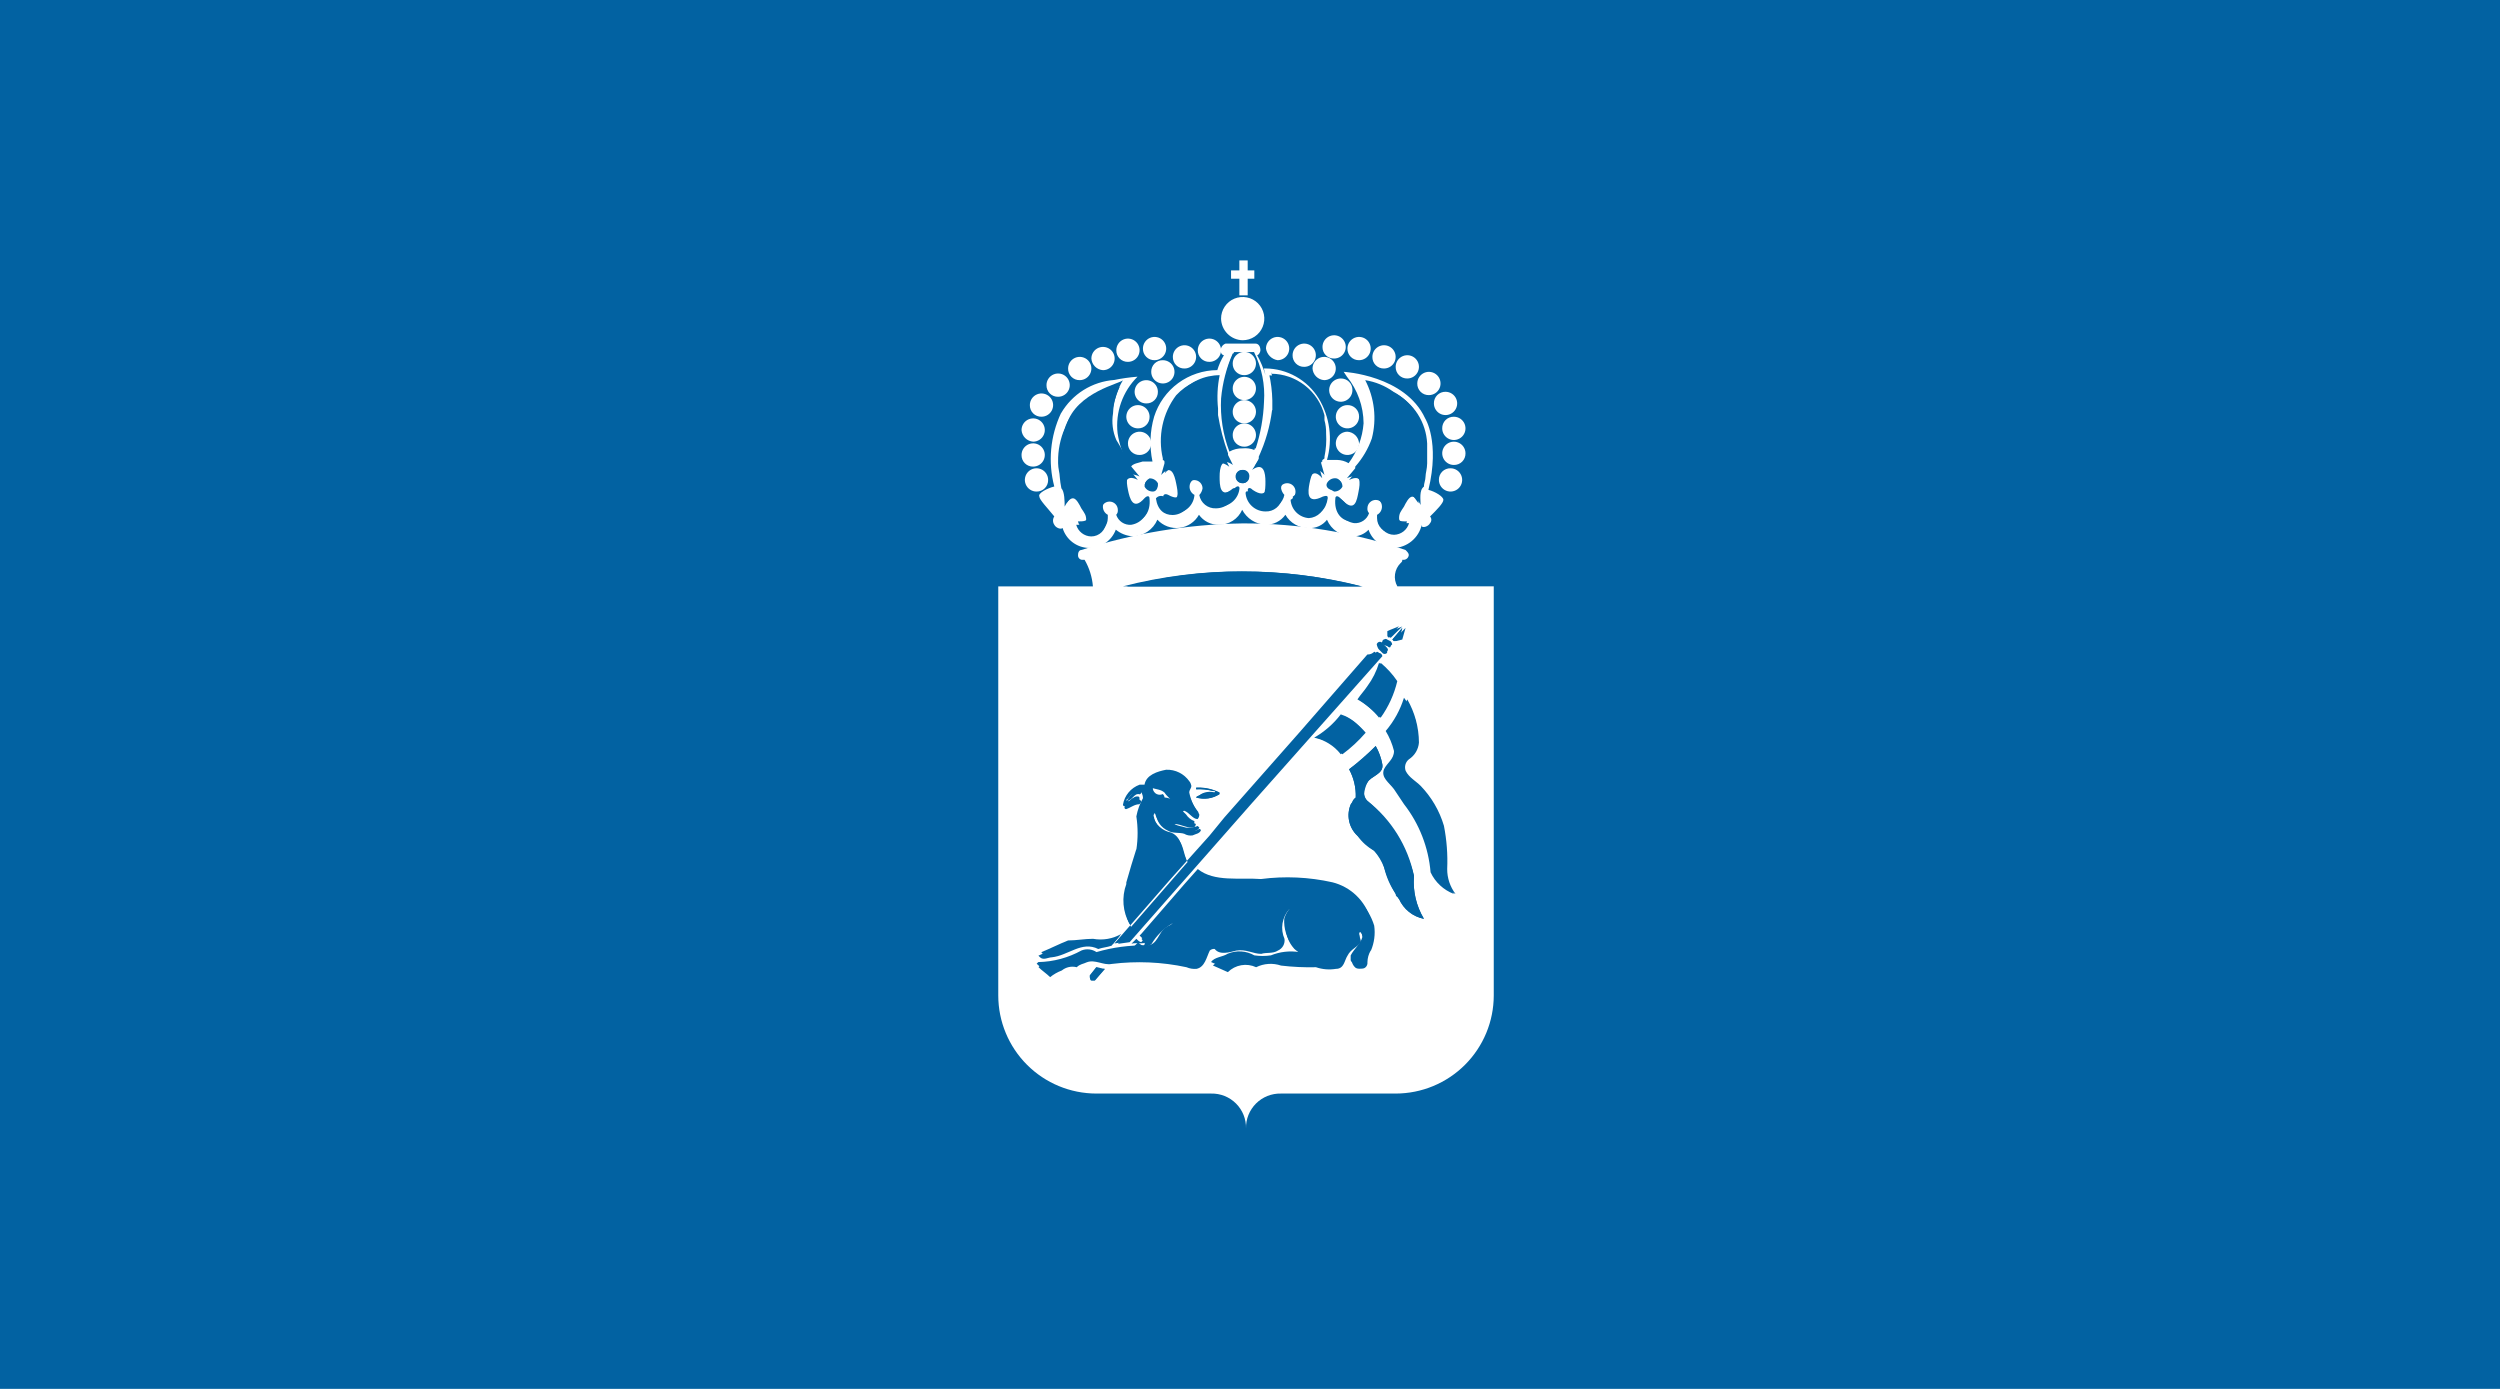 <svg width="288" height="160" viewBox="0 0 288 160" fill="none" xmlns="http://www.w3.org/2000/svg">
<rect width="288" height="160" fill="#0262A2"/>
<path d="M128.027 48.008C128.046 49.04 128.172 50.066 128.404 51.072C128.877 52.087 129.455 53.05 130.127 53.946V54.134L131.085 55.284C129.552 54.519 129.552 55.85 129.744 56.817C129.937 57.784 130.31 59.308 131.66 57.775C132.037 57.398 132.226 57.586 132.226 57.775C132.28 58.077 132.273 58.387 132.206 58.687C132.139 58.986 132.012 59.27 131.833 59.52C131.655 59.769 131.428 59.981 131.166 60.142C130.905 60.303 130.614 60.41 130.31 60.456C129.935 60.485 129.562 60.388 129.249 60.179C128.937 59.971 128.703 59.663 128.587 59.306C128.658 59.231 128.711 59.142 128.744 59.044C128.776 58.946 128.787 58.843 128.775 58.74C128.775 58.486 128.674 58.243 128.495 58.063C128.315 57.883 128.071 57.782 127.817 57.782C127.563 57.782 127.32 57.883 127.14 58.063C126.961 58.243 126.86 58.486 126.86 58.74C126.855 58.937 126.906 59.131 127.006 59.3C127.106 59.469 127.251 59.607 127.425 59.698V60.075C127.426 60.302 127.382 60.526 127.296 60.736C127.209 60.945 127.082 61.135 126.922 61.295C126.762 61.456 126.572 61.583 126.362 61.669C126.153 61.755 125.928 61.799 125.702 61.798C125.309 61.788 124.93 61.653 124.62 61.411C124.31 61.17 124.085 60.836 123.979 60.458C124.544 60.458 125.129 60.458 125.129 59.892C125.129 59.327 124.94 59.127 124.563 58.552C124.375 58.175 123.997 57.402 123.605 57.402C123.213 57.402 122.84 57.967 122.647 58.359C122.647 57.794 122.647 56.636 122.27 56.251C122.18 55.809 122.117 55.361 122.082 54.911C122.082 54.534 121.893 53.953 121.893 53.378V53.189C121.874 51.873 122.135 50.566 122.659 49.358C123.809 45.719 128.981 44.569 128.981 44.569C128.489 45.664 128.166 46.826 128.023 48.017M132.429 55.105C132.626 55.101 132.82 55.151 132.989 55.251C133.158 55.351 133.296 55.496 133.387 55.671C133.387 56.048 133.199 56.436 132.821 56.436C132.625 56.441 132.431 56.39 132.262 56.29C132.093 56.19 131.955 56.045 131.864 55.871C131.889 55.707 131.954 55.552 132.053 55.418C132.151 55.285 132.28 55.178 132.429 55.105ZM134.153 57.213C136.068 58.171 135.686 56.647 135.493 55.68C135.301 54.713 134.928 53.382 133.77 54.722L134.147 53.382V53.193C134.147 53.143 134.127 53.095 134.092 53.06C134.056 53.025 134.008 53.005 133.958 53.005V52.816C133.665 51.565 133.65 50.264 133.914 49.005C134.179 47.747 134.718 46.563 135.491 45.536C136.081 44.899 136.79 44.385 137.579 44.024C138.368 43.662 139.221 43.461 140.088 43.43C139.824 44.689 139.76 45.982 139.9 47.261V48.027C140.088 48.593 140.857 51.475 141.05 52.433V52.622L141.615 53.772C140.082 52.622 140.082 54.149 140.082 55.113C140.082 56.076 140.082 57.603 141.806 56.453C142.183 56.076 142.371 56.265 142.371 56.453C142.323 57.029 142.06 57.566 141.634 57.956C141.208 58.347 140.651 58.563 140.073 58.561C139.622 58.581 139.18 58.436 138.828 58.154C138.475 57.872 138.237 57.472 138.157 57.028C138.357 56.817 138.488 56.55 138.534 56.263C138.534 56.009 138.434 55.765 138.254 55.585C138.074 55.406 137.831 55.305 137.577 55.305C137.323 55.305 137.079 55.406 136.899 55.585C136.72 55.765 136.619 56.009 136.619 56.263C136.614 56.459 136.665 56.653 136.765 56.822C136.865 56.992 137.01 57.13 137.184 57.221C137.18 57.778 136.957 58.312 136.562 58.706C136.168 59.101 135.634 59.324 135.077 59.328C134.119 59.328 133.353 58.763 133.161 57.413C133.272 57.273 133.43 57.177 133.605 57.143C133.781 57.108 133.963 57.137 134.119 57.224M142.164 40.559H144.462C145.356 42.336 145.753 44.321 145.613 46.306C145.541 48.129 145.219 49.934 144.655 51.67C144.23 51.5 143.77 51.435 143.314 51.481C142.859 51.45 142.402 51.514 141.974 51.67C141.231 49.715 140.905 47.628 141.016 45.54C140.989 43.811 141.384 42.102 142.166 40.56M146.572 47.265V46.115C146.548 45.084 146.421 44.058 146.195 43.051V43.24C147.602 43.251 148.965 43.727 150.074 44.593C151.182 45.459 151.974 46.667 152.325 48.029V48.594C152.462 49.093 152.526 49.61 152.513 50.127C152.569 51.026 152.506 51.927 152.325 52.809V53.186C152.136 53.186 152.136 53.374 151.948 53.563V53.751L152.325 55.092C151.175 53.751 150.792 55.092 150.602 56.05C150.411 57.008 150.224 58.54 152.134 57.583C152.512 57.394 152.7 57.583 152.7 57.771C152.668 58.269 152.456 58.738 152.103 59.09C151.751 59.443 151.282 59.655 150.784 59.687C150.237 59.651 149.722 59.417 149.334 59.029C148.946 58.641 148.713 58.126 148.676 57.579C148.851 57.488 148.996 57.35 149.096 57.181C149.196 57.011 149.247 56.818 149.242 56.621C149.242 56.367 149.141 56.123 148.962 55.944C148.782 55.764 148.538 55.663 148.284 55.663C148.03 55.663 147.787 55.764 147.607 55.944C147.427 56.123 147.326 56.367 147.326 56.621C147.329 56.769 147.364 56.914 147.429 57.046C147.494 57.178 147.588 57.295 147.704 57.386C147.624 57.831 147.386 58.23 147.033 58.512C146.681 58.794 146.239 58.939 145.788 58.919C145.21 58.921 144.653 58.705 144.227 58.314C143.801 57.924 143.538 57.387 143.49 56.811C143.49 56.623 143.678 56.434 144.055 56.811C145.778 58.152 145.778 56.434 145.778 55.471C145.778 54.507 145.59 53.172 144.246 54.13L145.011 52.98V52.603C145.792 50.904 146.309 49.094 146.544 47.239M153.824 55.092C154.201 55.092 154.589 55.469 154.389 55.857C154.389 56.234 154.012 56.423 153.432 56.423C153.055 56.423 152.666 56.046 152.866 55.657C152.957 55.483 153.095 55.338 153.264 55.238C153.433 55.138 153.627 55.087 153.824 55.092ZM156.505 56.625C156.694 55.667 156.882 54.326 155.164 55.092L156.122 53.944V53.755C156.966 52.804 157.617 51.698 158.038 50.499C158.616 48.246 158.343 45.859 157.272 43.794C158.447 43.982 159.562 44.441 160.529 45.135C161.578 45.699 162.464 46.525 163.101 47.531C163.738 48.538 164.106 49.692 164.168 50.882V52.414V53.18C164.212 53.699 164.148 54.221 163.979 54.713C163.979 55.09 163.79 55.478 163.79 55.863C163.413 56.24 163.413 57.396 163.413 57.969C163.225 57.781 162.848 57.011 162.456 57.011C162.063 57.011 161.69 57.777 161.498 58.161C161.121 58.727 160.932 58.927 160.932 59.502C160.932 60.077 161.498 60.068 162.082 60.068C162.002 60.46 161.784 60.811 161.468 61.056C161.152 61.302 160.759 61.427 160.359 61.408C160.132 61.409 159.908 61.365 159.698 61.279C159.489 61.192 159.299 61.065 159.139 60.905C158.978 60.745 158.852 60.555 158.765 60.345C158.679 60.136 158.635 59.911 158.636 59.685V59.308C158.81 59.217 158.955 59.079 159.055 58.91C159.155 58.74 159.206 58.547 159.201 58.35C159.201 58.096 159.1 57.852 158.921 57.673C158.741 57.493 158.497 57.392 158.243 57.392C157.989 57.392 157.746 57.493 157.566 57.673C157.386 57.852 157.286 58.096 157.286 58.35C157.274 58.452 157.284 58.556 157.317 58.654C157.349 58.752 157.403 58.841 157.474 58.916C157.336 59.258 157.097 59.551 156.79 59.756C156.482 59.961 156.12 60.069 155.751 60.066C154.601 60.066 153.643 59.108 153.835 57.385C153.835 57.196 154.024 57.008 154.401 57.385C156.124 59.3 156.316 57.573 156.507 56.619M143.099 55.661C142.948 55.661 142.8 55.616 142.674 55.532C142.548 55.448 142.45 55.329 142.392 55.189C142.334 55.049 142.319 54.895 142.348 54.746C142.378 54.598 142.451 54.462 142.558 54.355C142.665 54.247 142.801 54.175 142.95 54.145C143.098 54.115 143.252 54.131 143.392 54.188C143.532 54.246 143.652 54.345 143.736 54.471C143.82 54.596 143.865 54.744 143.865 54.896C143.875 54.999 143.862 55.103 143.827 55.2C143.792 55.297 143.736 55.386 143.663 55.459C143.589 55.532 143.501 55.588 143.404 55.623C143.306 55.658 143.202 55.671 143.099 55.661ZM122.219 47.616C120.986 50.249 120.715 53.232 121.454 56.044C120.688 56.233 119.538 56.809 119.731 57.194C119.731 57.571 120.688 58.535 121.454 59.492C121.358 59.634 121.307 59.801 121.307 59.971C121.307 60.142 121.358 60.309 121.454 60.45C121.642 60.827 122.219 61.016 122.412 60.828C122.608 61.476 123.003 62.046 123.541 62.458C124.078 62.87 124.732 63.103 125.409 63.124C126.086 63.144 126.752 62.952 127.314 62.574C127.876 62.196 128.306 61.651 128.541 61.016C129.085 61.464 129.755 61.731 130.457 61.782C131.071 61.778 131.67 61.595 132.181 61.255C132.692 60.914 133.092 60.431 133.331 59.866C133.649 60.213 134.045 60.479 134.487 60.643C134.928 60.807 135.402 60.863 135.87 60.808C136.337 60.753 136.785 60.587 137.176 60.325C137.568 60.063 137.891 59.712 138.12 59.3C138.379 59.666 138.724 59.962 139.125 60.163C139.526 60.363 139.97 60.462 140.418 60.45C140.985 60.458 141.541 60.298 142.018 59.992C142.495 59.686 142.871 59.246 143.099 58.727C143.36 59.221 143.744 59.639 144.213 59.941C144.683 60.243 145.223 60.418 145.78 60.45C146.228 60.462 146.673 60.363 147.073 60.163C147.474 59.962 147.819 59.666 148.079 59.3C148.349 59.771 148.74 60.161 149.211 60.43C149.683 60.7 150.217 60.839 150.76 60.833C151.163 60.858 151.566 60.783 151.933 60.616C152.3 60.449 152.621 60.195 152.868 59.875C153.107 60.441 153.507 60.924 154.017 61.264C154.528 61.605 155.127 61.788 155.741 61.791C156.097 61.81 156.453 61.752 156.784 61.62C157.114 61.487 157.412 61.285 157.657 61.026C157.863 61.629 158.248 62.154 158.762 62.531C159.276 62.908 159.893 63.118 160.53 63.133C161.293 63.108 162.026 62.832 162.615 62.347C163.204 61.862 163.616 61.196 163.787 60.452V60.641C163.975 60.829 164.552 60.641 164.744 60.264C164.837 60.158 164.888 60.022 164.888 59.881C164.888 59.74 164.837 59.604 164.744 59.498C165.51 58.733 166.277 57.965 166.277 57.583C166.277 57.2 165.32 56.625 164.554 56.432C165.895 50.878 164.177 48.197 164.177 48.197C161.879 43.217 154.791 42.833 154.791 42.833L155.168 43.398C156.396 44.917 157.071 46.809 157.084 48.762C156.958 50.427 156.36 52.022 155.36 53.359C154.953 53.121 154.492 52.991 154.02 52.982H152.87C153.203 51.798 153.29 50.558 153.125 49.339C152.961 48.12 152.548 46.948 151.912 45.895C151.265 44.848 150.364 43.983 149.292 43.38C148.22 42.777 147.012 42.455 145.782 42.446H145.594L145.782 43.212C145.545 42.413 145.224 41.643 144.824 40.913C145.013 40.913 145.202 40.536 145.202 40.347C145.202 39.97 145.013 39.582 144.636 39.582H141.187C141.028 39.639 140.889 39.742 140.788 39.879C140.687 40.015 140.629 40.178 140.622 40.347C140.622 40.724 140.81 40.913 140.999 40.913C140.675 41.455 140.418 42.033 140.233 42.636C138.609 42.648 137.031 43.174 135.724 44.137C134.416 45.101 133.447 46.453 132.955 48.001C132.468 49.683 132.403 51.459 132.767 53.172H131.617C131.051 53.361 130.659 53.361 130.276 53.738H130.088C129.407 52.555 128.952 51.256 128.747 49.907C128.612 48.718 128.749 47.514 129.147 46.386C129.545 45.258 130.194 44.235 131.045 43.394C130.145 43.464 129.249 43.59 128.364 43.772C127.108 43.865 125.894 44.263 124.826 44.93C123.758 45.597 122.869 46.515 122.235 47.603" fill="white"/>
<path d="M160.206 73.485L160.018 73.296L160.206 72.731C160.583 72.542 161.164 72.353 161.547 72.165L160.206 73.485ZM161.164 73.673L160.598 73.862L160.41 73.673L161.56 72.333L161.164 73.673ZM163.272 85.552C163.279 85.947 163.175 86.336 162.972 86.675C162.768 87.013 162.474 87.288 162.122 87.468C161.925 87.622 161.783 87.836 161.715 88.076C161.648 88.317 161.658 88.573 161.745 88.808C162.122 89.573 162.895 89.958 163.468 90.531C164.784 91.775 165.715 93.371 166.149 95.128C166.567 96.753 166.695 98.439 166.526 100.108C166.581 101.134 166.912 102.127 167.484 102.981C166.3 102.532 165.338 101.638 164.803 100.49C164.565 97.631 163.501 94.902 161.739 92.637L160.589 90.914C160.023 90.149 159.056 89.573 159.439 88.616C159.816 87.85 160.589 87.466 160.589 86.51C160.387 85.7 160.064 84.925 159.631 84.211C160.588 83.091 161.305 81.787 161.739 80.38C162.899 81.841 163.449 83.695 163.272 85.552ZM161.164 103.558C161.164 103.37 160.975 103.558 161.164 103.558C160.975 103.37 160.975 103.181 160.787 102.992C160.226 102.024 159.776 100.996 159.446 99.927C159.179 99.225 158.789 98.577 158.296 98.011C157.616 97.485 156.975 96.909 156.381 96.288C155.892 95.835 155.556 95.242 155.419 94.59C155.282 93.938 155.35 93.26 155.615 92.649C155.804 92.46 155.804 92.083 156.181 91.883C156.224 90.749 155.959 89.624 155.415 88.627C156.483 87.788 157.506 86.893 158.479 85.946C158.848 86.601 159.107 87.313 159.245 88.052C159.433 89.202 157.904 89.392 157.521 90.158C157.308 90.576 157.18 91.031 157.144 91.499C157.146 91.646 157.181 91.791 157.247 91.924C157.312 92.056 157.406 92.172 157.521 92.264C160.17 94.503 162.047 97.519 162.885 100.884V101.073C162.763 102.75 163.165 104.424 164.036 105.862C163.416 105.717 162.836 105.435 162.339 105.037C161.842 104.64 161.44 104.136 161.162 103.564M157.906 109.501C157.668 109.909 157.538 110.37 157.529 110.842C157.541 110.944 157.53 111.048 157.497 111.146C157.465 111.243 157.411 111.333 157.34 111.407C157.152 111.596 156.963 111.596 156.575 111.596C156.186 111.596 156.009 111.407 155.809 111.03C155.809 110.842 155.621 110.653 155.809 110.465C156.186 109.699 156.959 109.124 157.15 108.359C157.15 107.981 156.961 107.793 156.773 107.401C156.584 107.401 156.584 107.401 156.584 107.589C156.584 107.966 156.773 108.155 156.773 108.547C156.396 109.113 155.623 109.313 155.24 110.08C154.863 110.646 154.863 111.613 153.899 111.613C153.129 111.741 152.34 111.676 151.601 111.424C150.258 111.457 148.914 111.394 147.579 111.236C147.111 111.077 146.617 111.011 146.124 111.044C145.631 111.076 145.149 111.205 144.706 111.424C144.17 111.174 143.571 111.093 142.989 111.195C142.406 111.296 141.869 111.573 141.449 111.99L139.726 111.224C140.292 110.659 141.067 110.659 141.642 110.267C142.651 109.946 143.743 110.013 144.706 110.455C145.271 110.644 146.046 110.267 146.621 110.455C147.674 110.13 148.778 110.003 149.878 110.078C149.689 109.701 149.312 109.512 149.112 109.313C148.733 108.906 148.451 108.419 148.285 107.888C148.119 107.358 148.075 106.797 148.154 106.247C148.335 105.762 148.594 105.309 148.92 104.906C148.92 104.718 148.92 104.718 148.731 104.718H148.543C148.125 105.176 147.849 105.746 147.748 106.358C147.648 106.97 147.727 107.598 147.977 108.166C148.012 108.442 147.957 108.723 147.819 108.965C147.68 109.206 147.467 109.397 147.211 109.507C146.646 109.884 145.871 109.695 145.296 109.884C144.338 109.884 143.573 109.318 142.422 109.507C141.657 109.695 140.507 110.072 139.932 109.318C139.829 109.306 139.726 109.317 139.628 109.35C139.53 109.382 139.441 109.436 139.366 109.507C138.989 110.272 138.8 111.422 137.833 111.613C137.44 111.644 137.045 111.58 136.683 111.424C133.851 110.817 130.937 110.69 128.063 111.047C127.105 111.236 126.147 110.482 125.189 110.859C124.812 111.047 124.424 111.047 124.039 111.424C123.742 111.348 123.432 111.342 123.132 111.407C122.833 111.473 122.553 111.608 122.316 111.801C121.83 111.983 121.378 112.241 120.975 112.567C120.598 112.19 120.017 111.801 119.635 111.417L119.823 111.228C121.564 111.168 123.267 110.71 124.803 109.888C125.381 109.748 125.991 109.815 126.526 110.076C128.442 109.699 130.357 109.511 132.273 109.311C133.613 109.122 133.613 107.778 134.571 107.205C134.76 106.827 135.337 106.828 135.337 106.439C135.337 106.251 135.148 106.251 134.96 106.439C134.014 107.002 133.224 107.792 132.661 108.738C132.096 109.303 131.128 108.926 130.553 109.115L131.119 108.549C131.307 108.738 131.496 108.926 131.685 108.926C131.873 108.926 131.873 108.738 131.873 108.549L131.496 108.172L131.685 107.983L136.664 102.236L138.197 100.513C140.113 102.046 142.986 101.471 145.477 101.663C148.223 101.306 151.011 101.433 153.713 102.04C154.797 102.37 155.784 102.962 156.586 103.764C157.387 104.566 157.979 105.552 158.309 106.637C158.447 107.611 158.316 108.605 157.932 109.511M126.136 112.959H125.759C125.57 112.959 125.57 112.771 125.57 112.582V112.393L126.335 111.436C126.713 111.436 126.901 111.624 127.293 111.624L126.136 112.959ZM122.879 108.553C123.837 108.553 124.795 108.364 125.753 108.364C126.871 108.569 128.026 108.369 129.009 107.799L128.051 108.947C127.486 109.135 127.093 109.135 126.518 109.324C124.603 108.366 123.07 110.089 121.154 110.282C120.777 110.282 120.196 110.659 119.814 110.282L119.625 110.093C120.966 109.528 121.923 108.943 122.881 108.56M143.186 65.845C147.837 65.839 152.471 66.418 156.978 67.568H129.75C134.122 66.394 138.631 65.815 143.158 65.845M139.709 91.129C139.085 90.962 138.438 90.898 137.794 90.941V90.752H137.982C138.846 90.735 139.701 90.929 140.473 91.318V91.506C140.079 91.757 139.636 91.921 139.173 91.986C138.711 92.051 138.239 92.016 137.792 91.883C137.792 91.695 138.169 91.695 138.357 91.506C138.85 91.337 139.372 91.273 139.89 91.318H140.079C140.079 91.129 139.89 91.129 139.702 91.129M131.656 91.318C131.468 91.129 131.468 91.506 131.279 91.506C130.714 91.318 130.514 92.072 129.939 92.272L130.127 92.46C130.316 92.46 130.504 92.272 130.693 92.083C130.881 92.083 131.07 91.894 131.258 92.083L131.447 92.272C131.447 92.46 131.447 92.46 131.258 92.649C130.693 92.649 130.301 93.026 129.726 93.214C129.676 93.214 129.628 93.195 129.592 93.159C129.557 93.124 129.537 93.076 129.537 93.026C129.653 92.519 129.886 92.046 130.219 91.647C130.552 91.248 130.975 90.933 131.453 90.727H132.018C132.207 89.577 133.551 89.195 134.509 89.004C135.036 88.962 135.564 89.064 136.036 89.301C136.509 89.537 136.908 89.898 137.19 90.345C137.379 90.722 137.002 90.91 137.002 91.302C137.185 92.211 137.579 93.064 138.152 93.793C138.164 93.896 138.153 93.999 138.12 94.097C138.088 94.195 138.034 94.284 137.963 94.359C137.398 94.359 137.005 93.593 136.43 93.401C136.38 93.401 136.332 93.421 136.297 93.456C136.262 93.492 136.242 93.54 136.242 93.59C136.242 93.778 136.619 93.967 136.807 94.155C137.034 94.509 137.371 94.778 137.765 94.921C137.745 95.064 137.679 95.196 137.577 95.298C136.811 95.486 136.044 94.921 135.278 94.921V95.109C135.844 95.298 136.236 95.486 136.811 95.675C137.035 95.745 137.271 95.765 137.503 95.732C137.735 95.7 137.956 95.616 138.152 95.486C138.202 95.486 138.25 95.506 138.285 95.542C138.32 95.577 138.34 95.625 138.34 95.675C138.152 96.052 137.775 96.052 137.382 96.24C137.051 96.292 136.712 96.225 136.425 96.052C135.859 95.864 135.084 96.052 134.509 95.675C134.135 95.504 133.814 95.236 133.578 94.9C133.342 94.563 133.201 94.169 133.168 93.759C133.168 93.759 132.98 93.571 132.98 93.759C132.791 93.948 132.98 94.136 132.98 94.325C133.118 94.809 133.388 95.245 133.761 95.583C134.133 95.922 134.593 96.149 135.088 96.24C136.428 96.806 136.238 98.347 136.811 99.304L130.299 106.775C129.907 106.082 129.67 105.311 129.605 104.518C129.54 103.724 129.648 102.926 129.922 102.178V101.989C130.299 100.649 130.687 99.499 131.072 98.158C131.23 96.952 131.293 95.735 131.26 94.519C131.398 93.779 131.657 93.067 132.026 92.411C132.026 91.646 131.837 91.453 131.649 91.263M158.466 75.172C158.654 75.361 158.843 75.361 158.843 75.549L143.71 92.598L129.727 108.496L128.387 108.685L134.899 101.214L139.323 96.28L141.046 94.172L149.666 84.404L157.519 75.4C158.285 75.4 158.285 74.835 158.477 75.212M158.666 74.254C158.699 74.211 158.742 74.176 158.791 74.152C158.84 74.128 158.894 74.116 158.949 74.116C159.003 74.116 159.057 74.128 159.106 74.152C159.155 74.176 159.198 74.211 159.231 74.254L159.608 74.631C159.679 74.706 159.733 74.795 159.766 74.893C159.798 74.991 159.809 75.094 159.797 75.197C159.764 75.24 159.721 75.275 159.672 75.299C159.623 75.323 159.569 75.335 159.514 75.335C159.46 75.335 159.406 75.323 159.357 75.299C159.308 75.275 159.265 75.24 159.231 75.197L158.854 74.82C158.783 74.745 158.73 74.656 158.697 74.558C158.665 74.46 158.654 74.356 158.666 74.254ZM157.325 84.406C156.526 85.332 155.627 86.168 154.644 86.896C153.881 85.916 152.795 85.238 151.58 84.981C152.744 84.259 153.835 83.425 154.836 82.49C155.796 82.939 156.647 83.593 157.327 84.406M156.562 80.574C156.939 80.008 157.327 79.616 157.712 79.041C158.272 78.209 158.722 77.308 159.052 76.36C159.788 76.968 160.433 77.678 160.968 78.468C160.61 79.984 159.959 81.415 159.052 82.682C158.278 81.915 157.446 81.211 156.562 80.574ZM159.435 73.679C159.46 73.654 159.489 73.634 159.521 73.621C159.554 73.608 159.589 73.601 159.624 73.601C159.659 73.601 159.693 73.608 159.726 73.621C159.758 73.634 159.787 73.654 159.812 73.679L160.189 73.868C160.296 73.966 160.363 74.1 160.378 74.245C160.353 74.269 160.324 74.289 160.291 74.303C160.259 74.316 160.224 74.323 160.189 74.323C160.154 74.323 160.119 74.316 160.087 74.303C160.055 74.289 160.025 74.269 160.001 74.245L159.624 74.056C159.246 73.868 159.246 73.679 159.435 73.679ZM161.351 64.868C161.539 64.68 161.539 64.68 161.539 64.491H161.728C161.874 64.481 162.012 64.418 162.116 64.314C162.22 64.21 162.283 64.072 162.293 63.925C162.293 63.737 162.105 63.548 161.916 63.36C155.931 61.335 149.655 60.3 143.337 60.296H143.148C136.838 60.395 130.577 61.428 124.569 63.36C124.38 63.36 124.192 63.548 124.192 63.925C124.182 64.002 124.19 64.08 124.215 64.153C124.24 64.225 124.282 64.292 124.336 64.346C124.391 64.401 124.457 64.442 124.53 64.467C124.603 64.492 124.681 64.501 124.757 64.491H124.946C125.49 65.428 125.817 66.475 125.904 67.555H115V114.677C115.003 117.673 116.195 120.546 118.313 122.665C120.432 124.784 123.305 125.975 126.302 125.978H139.519C140.05 125.965 140.579 126.061 141.073 126.258C141.567 126.456 142.015 126.751 142.391 127.127C142.767 127.504 143.063 127.952 143.261 128.446C143.458 128.94 143.553 129.468 143.54 130C143.528 129.468 143.623 128.94 143.82 128.446C144.018 127.952 144.314 127.504 144.69 127.127C145.066 126.751 145.514 126.456 146.008 126.258C146.502 126.061 147.031 125.965 147.562 125.978H160.779C163.776 125.975 166.649 124.784 168.767 122.665C170.886 120.546 172.078 117.673 172.081 114.677V67.547H160.972C160.732 67.121 160.639 66.627 160.707 66.143C160.776 65.659 161.001 65.21 161.349 64.866" fill="white"/>
<path d="M133.964 91.489C134.071 91.588 134.138 91.722 134.153 91.866C134.56 91.904 134.953 92.033 135.303 92.243C134.929 91.909 134.606 91.522 134.345 91.093C133.779 90.905 133.387 90.716 132.812 90.528V90.905C132.836 91.027 132.887 91.141 132.962 91.24C133.038 91.339 133.135 91.419 133.246 91.474C133.358 91.528 133.481 91.557 133.605 91.556C133.729 91.555 133.851 91.526 133.962 91.47" fill="white"/>
<path d="M143.348 67.545H156.756C147.77 65.246 138.35 65.246 129.364 67.545H143.348Z" fill="#0262A2"/>
<path d="M143.348 48.774C143.613 48.774 143.872 48.852 144.093 49C144.313 49.147 144.485 49.356 144.587 49.601C144.688 49.846 144.715 50.116 144.663 50.376C144.611 50.636 144.484 50.875 144.296 51.062C144.109 51.25 143.87 51.377 143.61 51.429C143.35 51.481 143.08 51.454 142.835 51.353C142.59 51.251 142.381 51.079 142.233 50.859C142.086 50.639 142.008 50.379 142.008 50.114C142.003 49.937 142.035 49.761 142.101 49.596C142.166 49.431 142.265 49.282 142.39 49.157C142.516 49.031 142.665 48.932 142.83 48.867C142.995 48.801 143.171 48.769 143.348 48.774ZM143.348 46.093C143.613 46.093 143.872 46.171 144.093 46.318C144.313 46.466 144.485 46.675 144.587 46.92C144.688 47.165 144.715 47.434 144.663 47.695C144.611 47.955 144.484 48.194 144.296 48.381C144.109 48.568 143.87 48.696 143.61 48.748C143.35 48.8 143.08 48.773 142.835 48.672C142.59 48.57 142.381 48.398 142.233 48.178C142.086 47.957 142.008 47.698 142.008 47.433C142.003 47.256 142.035 47.08 142.101 46.915C142.166 46.75 142.265 46.601 142.39 46.475C142.516 46.35 142.665 46.251 142.83 46.186C142.995 46.12 143.171 46.088 143.348 46.093ZM143.348 43.411C143.613 43.411 143.872 43.49 144.093 43.637C144.313 43.785 144.485 43.994 144.587 44.239C144.688 44.484 144.715 44.753 144.663 45.013C144.611 45.273 144.484 45.512 144.296 45.7C144.109 45.887 143.87 46.015 143.61 46.067C143.35 46.118 143.08 46.092 142.835 45.99C142.59 45.889 142.381 45.717 142.233 45.497C142.086 45.276 142.008 45.017 142.008 44.752C142.003 44.575 142.035 44.398 142.101 44.234C142.166 44.069 142.265 43.92 142.39 43.794C142.516 43.669 142.665 43.57 142.83 43.504C142.995 43.439 143.171 43.407 143.348 43.411ZM143.348 40.73C143.613 40.73 143.872 40.809 144.093 40.956C144.313 41.103 144.485 41.313 144.587 41.558C144.688 41.803 144.715 42.072 144.663 42.332C144.611 42.592 144.484 42.831 144.296 43.019C144.109 43.206 143.87 43.334 143.61 43.386C143.35 43.437 143.08 43.411 142.835 43.309C142.59 43.208 142.381 43.036 142.233 42.816C142.086 42.595 142.008 42.336 142.008 42.071C142.003 41.894 142.035 41.717 142.101 41.553C142.166 41.388 142.265 41.238 142.39 41.113C142.516 40.988 142.665 40.889 142.83 40.823C142.995 40.758 143.171 40.726 143.348 40.73ZM143.16 51.649C143.615 51.603 144.075 51.667 144.5 51.837C145.064 50.102 145.386 48.297 145.458 46.473C145.599 44.489 145.201 42.504 144.308 40.726H142.009C141.287 42.367 140.834 44.113 140.669 45.898C140.558 47.986 140.884 50.074 141.627 52.028C142.093 51.763 142.624 51.632 143.16 51.651" fill="#0262A2"/>
<path d="M122.853 48.966C122.329 50.175 122.068 51.48 122.088 52.797V52.986C122.088 53.551 122.276 54.136 122.276 54.519C122.311 54.969 122.374 55.417 122.465 55.859C122.842 56.236 122.842 57.392 122.842 57.967C123.03 57.779 123.407 57.01 123.8 57.01C124.192 57.01 124.565 57.775 124.757 58.16C125.134 58.725 125.323 58.925 125.323 59.5C125.323 60.075 124.757 60.066 124.173 60.066C124.279 60.444 124.504 60.778 124.814 61.019C125.124 61.261 125.503 61.396 125.896 61.406C126.123 61.407 126.347 61.363 126.557 61.277C126.766 61.19 126.956 61.063 127.116 60.903C127.277 60.743 127.404 60.553 127.49 60.343C127.576 60.134 127.62 59.91 127.62 59.683V59.306C127.445 59.215 127.3 59.077 127.2 58.908C127.1 58.739 127.049 58.545 127.054 58.348C127.054 58.094 127.155 57.85 127.334 57.671C127.514 57.491 127.758 57.39 128.012 57.39C128.266 57.39 128.509 57.491 128.689 57.671C128.869 57.85 128.97 58.094 128.97 58.348C128.981 58.45 128.971 58.554 128.938 58.652C128.906 58.75 128.852 58.839 128.781 58.914C128.92 59.256 129.158 59.549 129.465 59.754C129.773 59.96 130.135 60.067 130.504 60.064C131.654 60.064 132.612 59.106 132.42 57.383C132.42 57.194 132.231 57.006 131.854 57.383C130.514 58.916 130.131 57.383 129.939 56.425C129.746 55.467 129.562 54.127 131.279 54.892L130.321 53.744V53.555C129.756 52.79 128.981 51.257 128.598 50.682C128.181 49.718 128.05 48.654 128.221 47.618C128.275 46.264 128.67 44.946 129.371 43.787C129.183 44.164 124.007 45.127 122.859 48.959" fill="#0262A2"/>
<path d="M135.495 59.117C136.042 59.081 136.557 58.848 136.945 58.46C137.333 58.073 137.566 57.558 137.603 57.011C137.429 56.92 137.284 56.782 137.184 56.613C137.084 56.444 137.033 56.25 137.038 56.053C137.038 55.799 137.138 55.556 137.318 55.376C137.498 55.197 137.741 55.096 137.995 55.096C138.249 55.096 138.493 55.197 138.673 55.376C138.852 55.556 138.953 55.799 138.953 56.053C138.951 56.201 138.916 56.346 138.851 56.479C138.786 56.611 138.692 56.727 138.576 56.819C138.656 57.263 138.894 57.663 139.246 57.945C139.599 58.227 140.041 58.371 140.492 58.352C141.07 58.353 141.627 58.137 142.053 57.747C142.479 57.356 142.742 56.82 142.79 56.244C142.79 56.055 142.602 55.867 142.224 56.244C140.501 57.584 140.501 55.867 140.501 54.903C140.501 53.94 140.69 52.605 142.034 53.563L141.468 52.413V52.224C140.952 50.793 140.567 49.318 140.318 47.818V47.052C140.185 45.773 140.248 44.481 140.507 43.221C139.634 43.223 138.773 43.412 137.98 43.776C137.187 44.14 136.481 44.669 135.91 45.329C135.136 46.356 134.598 47.54 134.333 48.798C134.068 50.056 134.083 51.357 134.377 52.609V52.797L134.566 52.986V53.174L134.189 54.515C135.339 53.174 135.721 54.515 135.912 55.473C136.102 56.431 136.289 57.963 134.571 57.006C134.194 56.817 134.006 57.006 134.006 57.194C133.932 57.425 133.917 57.671 133.961 57.91C134.005 58.149 134.108 58.373 134.26 58.562C134.411 58.752 134.607 58.901 134.83 58.996C135.053 59.092 135.297 59.131 135.539 59.11" fill="#0262A2"/>
<path d="M145.266 52.414L144.5 53.755C146.033 52.605 146.033 54.132 146.033 55.096C146.033 56.059 146.033 57.586 144.31 56.436C143.933 56.059 143.744 56.248 143.744 56.436C143.792 57.012 144.056 57.549 144.482 57.939C144.907 58.33 145.465 58.546 146.042 58.544C146.493 58.564 146.936 58.419 147.288 58.137C147.64 57.855 147.878 57.455 147.958 57.011C147.759 56.8 147.627 56.533 147.581 56.246C147.581 55.992 147.682 55.748 147.862 55.569C148.041 55.389 148.285 55.288 148.539 55.288C148.793 55.288 149.037 55.389 149.216 55.569C149.396 55.748 149.497 55.992 149.497 56.246C149.501 56.442 149.45 56.636 149.351 56.806C149.251 56.975 149.105 57.113 148.931 57.204C148.935 57.761 149.159 58.295 149.553 58.689C149.948 59.084 150.481 59.307 151.039 59.312C151.997 59.312 152.762 58.746 152.955 57.396C152.955 57.207 152.955 57.019 152.389 57.207C150.473 58.165 150.666 56.642 150.856 55.675C151.047 54.707 151.422 53.376 152.579 54.717L152.202 53.376V53.188C152.202 52.999 152.391 52.999 152.579 52.81V52.622C152.76 51.74 152.824 50.839 152.768 49.941C152.78 49.423 152.717 48.907 152.579 48.408V47.842C152.228 46.48 151.437 45.272 150.328 44.406C149.22 43.54 147.856 43.064 146.45 43.053V42.865C146.676 43.871 146.802 44.897 146.827 45.928V47.079C146.704 48.834 146.179 50.537 145.294 52.058V52.435" fill="#0262A2"/>
<path d="M154.077 57.584C154.022 57.887 154.029 58.197 154.096 58.496C154.164 58.796 154.29 59.079 154.469 59.329C154.647 59.579 154.874 59.791 155.136 59.952C155.397 60.112 155.689 60.219 155.992 60.266C156.367 60.295 156.74 60.197 157.053 59.989C157.365 59.78 157.599 59.473 157.716 59.116C157.645 59.041 157.591 58.951 157.558 58.854C157.526 58.756 157.515 58.652 157.527 58.55C157.527 58.424 157.552 58.3 157.6 58.183C157.648 58.067 157.719 57.962 157.808 57.873C157.896 57.784 158.002 57.713 158.118 57.665C158.234 57.617 158.359 57.592 158.485 57.592C158.611 57.592 158.735 57.617 158.851 57.665C158.968 57.713 159.073 57.784 159.162 57.873C159.251 57.962 159.322 58.067 159.37 58.183C159.418 58.3 159.443 58.424 159.443 58.55C159.447 58.746 159.396 58.94 159.296 59.109C159.197 59.279 159.051 59.417 158.877 59.508V59.885C158.876 60.111 158.92 60.336 159.007 60.545C159.093 60.755 159.22 60.945 159.38 61.105C159.54 61.265 159.731 61.392 159.94 61.478C160.149 61.565 160.374 61.609 160.6 61.608C160.993 61.598 161.372 61.462 161.682 61.221C161.992 60.98 162.217 60.646 162.324 60.268C161.758 60.268 161.174 60.268 161.174 59.702C161.174 59.136 161.362 58.937 161.739 58.361C161.928 57.984 162.305 57.213 162.697 57.213C163.089 57.213 163.462 57.779 163.655 58.171C163.655 57.605 163.466 56.448 164.032 56.065C164.032 55.688 164.22 55.299 164.22 54.917C164.22 54.534 164.409 53.959 164.409 53.384V52.618V51.085C164.347 49.895 163.98 48.742 163.343 47.735C162.705 46.728 161.819 45.903 160.77 45.338C159.757 44.732 158.66 44.28 157.514 43.998C158.585 46.063 158.857 48.45 158.279 50.703C157.858 51.902 157.208 53.008 156.364 53.959V54.147L155.406 55.297C156.939 54.532 156.939 55.863 156.746 56.83C156.554 57.798 156.181 59.321 154.831 57.788C154.265 57.222 154.065 57.411 154.065 57.6" fill="#0262A2"/>
<path d="M158.866 82.678C159.882 81.478 160.545 80.019 160.781 78.464C160.246 77.674 159.601 76.964 158.866 76.356C158.576 77.32 158.122 78.227 157.525 79.037C157.148 79.603 156.76 79.995 156.375 80.57C157.332 81.108 158.178 81.823 158.866 82.678Z" fill="#0262A2"/>
<path d="M160.779 86.508C160.779 87.273 160.014 87.848 159.629 88.616C159.252 89.573 160.195 90.339 160.779 90.914L161.93 92.637C163.722 94.885 164.79 97.623 164.993 100.49C165.587 101.595 166.53 102.471 167.675 102.981C167.048 102.155 166.711 101.145 166.717 100.108C166.789 98.439 166.663 96.767 166.34 95.128C165.828 93.403 164.908 91.826 163.659 90.531C163.093 89.966 162.318 89.573 161.935 88.808C161.848 88.573 161.838 88.317 161.906 88.076C161.974 87.835 162.116 87.622 162.312 87.467C162.637 87.257 162.91 86.975 163.109 86.643C163.309 86.311 163.43 85.938 163.462 85.552C163.453 83.804 162.992 82.088 162.122 80.572C161.493 81.889 160.79 83.168 160.014 84.403C160.202 84.969 160.58 85.744 160.779 86.51" fill="#0262A2"/>
<path d="M151.393 84.977C152.609 85.234 153.694 85.912 154.457 86.892C155.44 86.164 156.34 85.329 157.138 84.402C156.522 83.405 155.572 82.658 154.457 82.296C153.624 83.384 152.583 84.295 151.393 84.977Z" fill="#0262A2"/>
<path d="M162.887 100.875C162.173 97.459 160.273 94.405 157.523 92.255C157.324 92.043 157.192 91.776 157.146 91.489C157.105 91.252 157.117 91.008 157.183 90.776C157.248 90.544 157.364 90.33 157.523 90.148C157.9 89.383 159.439 89.191 159.246 88.041C159.109 87.301 158.85 86.588 158.481 85.933C157.551 86.926 156.525 87.824 155.417 88.614C155.961 89.61 156.226 90.735 156.183 91.87C155.994 92.059 155.805 92.436 155.617 92.635C155.352 93.247 155.283 93.925 155.421 94.577C155.558 95.229 155.894 95.822 156.382 96.275C156.874 96.994 157.531 97.585 158.298 97.998C158.857 98.513 159.256 99.178 159.448 99.913C159.695 101.012 160.15 102.052 160.789 102.979C160.789 103.168 160.789 103.168 160.977 103.356C161.166 103.356 160.977 103.545 161.166 103.545C161.412 104.139 161.805 104.661 162.307 105.063C162.81 105.465 163.406 105.733 164.039 105.843C163.147 104.344 162.744 102.603 162.889 100.864L162.887 100.875Z" fill="#0262A2"/>
<path d="M159.247 75.016C159.28 75.058 159.323 75.093 159.372 75.117C159.421 75.141 159.475 75.153 159.529 75.153C159.584 75.153 159.638 75.141 159.687 75.117C159.736 75.093 159.778 75.058 159.812 75.016C160.001 74.827 159.812 74.639 159.624 74.45L159.247 74.073C159.213 74.03 159.17 73.996 159.121 73.972C159.072 73.948 159.018 73.936 158.964 73.936C158.909 73.936 158.856 73.948 158.807 73.972C158.758 73.996 158.715 74.03 158.681 74.073C158.492 74.262 158.681 74.45 158.869 74.639L159.247 75.016Z" fill="#0262A2"/>
<path d="M159.823 74.441C160.012 74.629 160.2 74.629 160.2 74.441C160.389 74.252 160.2 74.064 160.012 74.064L159.635 73.875C159.446 73.686 159.258 73.686 159.258 73.875C159.233 73.9 159.213 73.929 159.2 73.961C159.186 73.994 159.179 74.028 159.179 74.064C159.179 74.099 159.186 74.133 159.2 74.166C159.213 74.198 159.233 74.227 159.258 74.252L159.823 74.441Z" fill="#0262A2"/>
<path d="M141.627 94.172L139.711 96.28L135.305 101.26L128.792 108.73L130.133 108.541L144.115 92.643L159.248 75.594C159.24 75.497 159.198 75.406 159.129 75.337C159.06 75.268 158.969 75.225 158.871 75.217C158.494 74.84 158.494 75.406 158.306 75.406L150.453 84.409L141.627 94.172Z" fill="#0262A2"/>
<path d="M159.823 73.292L160.012 73.481L161.162 72.14C160.785 72.329 160.204 72.517 159.821 72.706L159.823 73.292Z" fill="#0262A2"/>
<path d="M160.397 73.675L160.585 73.864L161.151 73.675L161.528 72.335L160.397 73.675Z" fill="#0262A2"/>
<path d="M134.155 91.297C134.343 91.674 134.92 92.062 135.112 92.447C134.776 92.209 134.375 92.077 133.962 92.07C133.962 91.881 133.962 91.693 133.774 91.693C133.397 91.881 132.816 91.504 132.624 91.127C132.624 90.939 132.435 90.939 132.624 90.75C133.189 90.939 133.774 90.939 134.156 91.316M130.9 97.828C130.523 98.978 130.135 100.319 129.75 101.659V101.848C129.476 102.596 129.368 103.394 129.433 104.188C129.498 104.981 129.735 105.751 130.127 106.445L136.64 98.975C136.074 98.017 136.263 96.484 134.916 95.911C134.421 95.82 133.962 95.592 133.589 95.253C133.217 94.915 132.946 94.479 132.808 93.995C132.808 93.806 132.62 93.429 132.808 93.429H132.997C133.067 93.827 133.223 94.205 133.455 94.536C133.687 94.867 133.988 95.143 134.337 95.345C134.903 95.722 135.678 95.534 136.253 95.722C136.442 95.91 137.019 95.911 137.211 95.911C137.588 95.722 137.976 95.722 138.169 95.345L137.98 95.156C137.551 95.312 137.095 95.376 136.64 95.345C136.074 95.156 135.49 95.156 135.107 94.779V94.591C135.872 94.591 136.64 95.156 137.405 94.968C137.594 94.968 137.594 94.779 137.594 94.591C137.199 94.448 136.862 94.179 136.636 93.825L136.07 93.26C136.07 93.071 136.259 93.26 136.259 93.071C136.824 93.26 137.024 94.029 137.792 94.029C137.98 93.84 138.169 93.652 137.98 93.463C137.408 92.734 137.014 91.881 136.83 90.972C136.83 90.595 137.396 90.407 137.019 90.015C136.721 89.583 136.319 89.234 135.85 89C135.382 88.765 134.861 88.653 134.337 88.674C133.38 88.863 132.039 89.24 131.847 90.397H131.281C130.787 90.576 130.349 90.884 130.012 91.287C129.676 91.691 129.453 92.177 129.365 92.696C129.365 92.746 129.385 92.794 129.421 92.829C129.456 92.865 129.504 92.884 129.554 92.884C130.12 92.696 130.512 92.319 131.087 92.319C131.087 92.13 131.275 92.13 131.275 91.942C131.275 91.892 131.256 91.844 131.22 91.808C131.185 91.773 131.137 91.753 131.087 91.753C130.985 91.741 130.881 91.752 130.783 91.784C130.685 91.817 130.596 91.871 130.521 91.942C130.333 91.942 130.144 92.319 129.956 92.319C129.906 92.319 129.858 92.299 129.822 92.263C129.787 92.228 129.767 92.18 129.767 92.13C130.144 91.942 130.333 91.172 131.108 91.365C131.296 91.365 131.296 91.176 131.485 91.176C131.485 91.365 131.673 91.553 131.673 91.942C131.304 92.597 131.046 93.31 130.908 94.05C131.1 95.32 131.1 96.611 130.908 97.881" fill="#0262A2"/>
<path d="M139.901 91.289C139.386 91.148 138.835 91.216 138.369 91.478C138.18 91.666 137.991 91.666 137.803 91.855C138.251 91.988 138.722 92.023 139.184 91.958C139.647 91.893 140.09 91.729 140.484 91.478V91.289C139.712 90.901 138.857 90.706 137.993 90.724H137.805V90.912C138.449 90.88 139.095 90.944 139.72 91.101C139.909 91.101 140.098 91.101 139.909 91.289" fill="#0262A2"/>
<path d="M153.501 101.642C150.799 101.036 148.012 100.908 145.266 101.265C142.775 101.077 139.901 101.642 137.986 100.115L136.453 101.839L131.473 107.585L131.285 107.774L131.662 108.151C131.662 108.34 131.662 108.34 131.473 108.528C131.285 108.528 131.096 108.34 130.908 108.151L130.342 108.717C130.908 108.528 131.875 108.905 132.45 108.34C133.013 107.394 133.803 106.604 134.748 106.041C134.773 106.016 134.803 105.997 134.835 105.983C134.867 105.97 134.902 105.963 134.937 105.963C134.972 105.963 135.007 105.97 135.039 105.983C135.071 105.997 135.101 106.016 135.126 106.041C135.126 106.607 134.56 106.607 134.36 106.807C133.402 107.372 133.402 108.915 132.062 108.915C130.118 108.873 128.18 109.132 126.315 109.68C126.064 109.511 125.777 109.406 125.476 109.373C125.176 109.34 124.872 109.381 124.591 109.492C123.065 110.337 121.356 110.797 119.612 110.832L119.423 111.021C119.8 111.398 120.381 111.786 120.764 112.171C121.249 111.99 121.702 111.731 122.104 111.405C122.67 111.217 123.255 110.84 123.828 111.028L124.978 110.463C125.936 110.274 126.701 111.028 127.851 110.651C130.729 110.39 133.628 110.516 136.472 111.028C136.849 111.028 137.237 111.217 137.622 111.217C138.772 111.217 138.963 110.067 139.155 109.111C139.23 109.04 139.319 108.986 139.417 108.954C139.514 108.921 139.618 108.91 139.72 108.922C140.286 109.688 141.444 109.299 142.211 109.111C143.169 108.922 144.127 109.488 145.085 109.488C145.85 109.299 146.425 109.488 147 109.111C147.241 108.983 147.441 108.788 147.577 108.551C147.712 108.314 147.778 108.043 147.766 107.77C147.516 107.202 147.437 106.574 147.537 105.962C147.638 105.35 147.914 104.78 148.331 104.322H148.52L148.709 104.51C148.344 104.885 148.081 105.346 147.943 105.851C147.875 106.955 148.216 108.046 148.901 108.915C149.089 109.292 149.467 109.48 149.666 109.68C148.567 109.509 147.441 109.639 146.41 110.057C145.775 110.153 145.129 110.153 144.495 110.057C144.033 109.793 143.516 109.638 142.985 109.606C142.453 109.573 141.922 109.663 141.431 109.869C140.865 110.246 139.898 110.246 139.515 110.827L141.238 111.592C141.658 111.176 142.195 110.898 142.777 110.797C143.36 110.696 143.959 110.776 144.495 111.026C145.26 110.461 146.41 110.838 147.368 110.838C148.709 111.026 150.049 110.838 151.39 111.026C152.128 111.279 152.918 111.343 153.688 111.215C154.646 111.404 154.646 110.257 155.029 109.682C155.406 108.917 156.179 108.724 156.562 108.149C156.75 107.772 156.373 107.384 156.373 107.191L156.562 107.003C156.799 107.266 156.933 107.606 156.939 107.961C156.75 108.726 155.981 109.301 155.598 110.069V110.634C155.787 111.011 155.975 111.011 156.364 111.2C156.633 111.229 156.904 111.162 157.129 111.011C157.2 110.937 157.254 110.847 157.286 110.75C157.319 110.652 157.33 110.548 157.318 110.446C157.327 109.974 157.457 109.513 157.695 109.105C158.137 108.075 158.204 106.923 157.883 105.849C157.58 104.823 157.014 103.895 156.241 103.155C155.468 102.416 154.515 101.892 153.477 101.635" fill="#0262A2"/>
<path d="M121.32 110.07C123.043 109.882 124.769 108.155 126.684 109.113C127.061 108.924 127.642 108.924 128.217 108.736L129.175 107.585C128.192 108.156 127.037 108.356 125.919 108.151C124.961 108.151 124.003 108.34 123.045 108.34C122.087 108.717 120.937 109.297 119.981 109.68C119.981 109.73 120.001 109.778 120.037 109.814C120.072 109.849 120.12 109.869 120.17 109.869C120.358 110.434 120.935 110.246 121.32 110.057" fill="#0262A2"/>
<path d="M125.536 112.369V112.557C125.536 112.746 125.725 112.746 125.725 112.935H126.102L127.252 111.594C126.92 111.645 126.581 111.578 126.294 111.405L125.536 112.369Z" fill="#0262A2"/>
<path d="M143.158 54.138C143.006 54.138 142.858 54.183 142.732 54.267C142.607 54.351 142.508 54.471 142.45 54.611C142.393 54.75 142.377 54.904 142.407 55.053C142.436 55.201 142.509 55.338 142.616 55.445C142.723 55.552 142.86 55.625 143.008 55.654C143.157 55.684 143.311 55.669 143.451 55.611C143.591 55.553 143.71 55.455 143.794 55.329C143.878 55.203 143.923 55.055 143.923 54.903C143.933 54.8 143.92 54.697 143.885 54.599C143.85 54.502 143.794 54.413 143.721 54.34C143.648 54.267 143.559 54.211 143.462 54.176C143.365 54.141 143.261 54.128 143.158 54.138Z" fill="#0262A2"/>
<path d="M132.814 56.627C133.191 56.627 133.38 56.25 133.38 55.861C133.38 55.473 132.814 55.296 132.422 55.296C132.03 55.296 131.856 55.673 131.856 56.061C131.947 56.235 132.085 56.381 132.254 56.481C132.424 56.581 132.617 56.631 132.814 56.627Z" fill="#0262A2"/>
<path d="M153.692 56.627C153.888 56.631 154.082 56.58 154.251 56.48C154.421 56.38 154.559 56.235 154.65 56.061C154.65 55.684 154.461 55.295 154.084 55.295C153.888 55.291 153.694 55.342 153.524 55.442C153.355 55.542 153.217 55.687 153.126 55.861C152.938 56.238 153.315 56.427 153.692 56.627Z" fill="#0262A2"/>
<path d="M143.158 39.195C143.65 39.195 144.132 39.049 144.542 38.776C144.951 38.502 145.27 38.113 145.459 37.658C145.647 37.203 145.697 36.702 145.601 36.219C145.504 35.736 145.267 35.292 144.919 34.944C144.571 34.595 144.127 34.358 143.644 34.262C143.161 34.166 142.66 34.215 142.205 34.404C141.749 34.592 141.36 34.911 141.087 35.321C140.813 35.73 140.667 36.212 140.667 36.705C140.679 37.362 140.945 37.989 141.409 38.453C141.874 38.918 142.501 39.184 143.158 39.195Z" fill="white"/>
<path d="M142.775 34.024H143.733V32.108H144.498V31.15H143.733V30H142.775V31.15H141.817V32.108H142.775V34.024Z" fill="white"/>
<path d="M143.348 43.219C143.613 43.219 143.872 43.14 144.093 42.993C144.313 42.846 144.485 42.636 144.587 42.392C144.688 42.147 144.715 41.877 144.663 41.617C144.611 41.357 144.484 41.118 144.296 40.931C144.109 40.743 143.87 40.615 143.61 40.564C143.35 40.512 143.08 40.538 142.835 40.64C142.59 40.741 142.381 40.913 142.233 41.134C142.086 41.354 142.008 41.613 142.008 41.879C142.003 42.056 142.035 42.232 142.101 42.397C142.166 42.561 142.265 42.711 142.39 42.836C142.516 42.962 142.665 43.06 142.83 43.126C142.995 43.192 143.171 43.223 143.348 43.219Z" fill="white"/>
<path d="M143.348 46.091C143.613 46.091 143.872 46.012 144.093 45.865C144.313 45.717 144.485 45.508 144.587 45.263C144.688 45.018 144.715 44.749 144.663 44.489C144.611 44.228 144.484 43.99 144.296 43.802C144.109 43.615 143.87 43.487 143.61 43.435C143.35 43.383 143.08 43.41 142.835 43.511C142.59 43.613 142.381 43.785 142.233 44.005C142.086 44.226 142.008 44.485 142.008 44.75C142.003 44.927 142.035 45.104 142.101 45.268C142.166 45.433 142.265 45.582 142.39 45.708C142.516 45.833 142.665 45.932 142.83 45.998C142.995 46.063 143.171 46.095 143.348 46.091Z" fill="white"/>
<path d="M143.348 48.774C143.613 48.774 143.872 48.695 144.093 48.548C144.313 48.4 144.485 48.191 144.587 47.946C144.688 47.701 144.715 47.431 144.663 47.172C144.611 46.911 144.484 46.673 144.296 46.485C144.109 46.298 143.87 46.17 143.61 46.118C143.35 46.066 143.08 46.093 142.835 46.194C142.59 46.296 142.381 46.468 142.233 46.688C142.086 46.909 142.008 47.168 142.008 47.433C142.003 47.61 142.035 47.787 142.101 47.951C142.166 48.116 142.265 48.265 142.39 48.391C142.516 48.516 142.665 48.615 142.83 48.681C142.995 48.746 143.171 48.778 143.348 48.774Z" fill="white"/>
<path d="M143.348 51.455C143.613 51.455 143.872 51.376 144.093 51.229C144.313 51.081 144.485 50.872 144.587 50.627C144.688 50.382 144.715 50.113 144.663 49.853C144.611 49.593 144.484 49.354 144.296 49.166C144.109 48.979 143.87 48.851 143.61 48.799C143.35 48.748 143.08 48.774 142.835 48.876C142.59 48.977 142.381 49.149 142.233 49.369C142.086 49.59 142.008 49.849 142.008 50.114C142.003 50.291 142.035 50.468 142.101 50.632C142.166 50.797 142.265 50.947 142.39 51.072C142.516 51.197 142.665 51.296 142.83 51.362C142.995 51.428 143.171 51.459 143.348 51.455Z" fill="white"/>
<path d="M120.745 55.286C120.745 55.021 120.666 54.762 120.519 54.541C120.372 54.321 120.162 54.149 119.917 54.047C119.673 53.946 119.403 53.919 119.143 53.971C118.883 54.023 118.644 54.151 118.457 54.338C118.269 54.526 118.141 54.764 118.09 55.025C118.038 55.285 118.064 55.554 118.166 55.799C118.267 56.044 118.439 56.253 118.66 56.401C118.88 56.548 119.139 56.627 119.404 56.627C119.582 56.631 119.758 56.599 119.923 56.533C120.087 56.468 120.237 56.369 120.362 56.244C120.488 56.118 120.586 55.969 120.652 55.804C120.718 55.64 120.749 55.463 120.745 55.286Z" fill="white"/>
<path d="M119.022 53.753C119.287 53.753 119.546 53.675 119.767 53.527C119.987 53.38 120.159 53.171 120.26 52.926C120.362 52.681 120.388 52.411 120.337 52.151C120.285 51.891 120.157 51.652 119.97 51.465C119.782 51.277 119.543 51.15 119.283 51.098C119.023 51.046 118.754 51.073 118.509 51.174C118.264 51.276 118.054 51.447 117.907 51.668C117.76 51.888 117.681 52.147 117.681 52.413C117.677 52.59 117.708 52.766 117.774 52.931C117.84 53.095 117.939 53.245 118.064 53.37C118.189 53.496 118.339 53.594 118.504 53.66C118.668 53.726 118.845 53.758 119.022 53.753Z" fill="white"/>
<path d="M119.022 50.88C119.287 50.88 119.546 50.801 119.766 50.654C119.987 50.507 120.159 50.297 120.26 50.052C120.362 49.807 120.388 49.538 120.337 49.278C120.285 49.017 120.157 48.779 119.97 48.591C119.782 48.404 119.543 48.276 119.283 48.224C119.023 48.173 118.754 48.199 118.509 48.301C118.264 48.402 118.054 48.574 117.907 48.794C117.76 49.015 117.681 49.274 117.681 49.539C117.704 49.887 117.853 50.215 118.099 50.462C118.346 50.708 118.674 50.857 119.022 50.88Z" fill="white"/>
<path d="M119.98 48.006C120.245 48.006 120.504 47.928 120.724 47.78C120.945 47.633 121.117 47.424 121.218 47.179C121.32 46.934 121.346 46.664 121.294 46.404C121.243 46.144 121.115 45.905 120.928 45.718C120.74 45.53 120.501 45.403 120.241 45.351C119.981 45.299 119.712 45.326 119.467 45.427C119.222 45.529 119.012 45.7 118.865 45.921C118.718 46.141 118.639 46.401 118.639 46.666C118.635 46.843 118.666 47.019 118.732 47.184C118.798 47.349 118.896 47.498 119.022 47.623C119.147 47.749 119.297 47.847 119.461 47.913C119.626 47.979 119.802 48.011 119.98 48.006Z" fill="white"/>
<path d="M121.895 45.708C122.16 45.708 122.42 45.629 122.64 45.482C122.86 45.334 123.032 45.125 123.134 44.88C123.235 44.635 123.262 44.366 123.21 44.106C123.158 43.846 123.031 43.607 122.843 43.419C122.656 43.232 122.417 43.104 122.157 43.052C121.897 43.001 121.627 43.027 121.382 43.129C121.137 43.23 120.928 43.402 120.781 43.622C120.633 43.843 120.555 44.102 120.555 44.367C120.55 44.544 120.582 44.721 120.648 44.885C120.714 45.05 120.812 45.2 120.938 45.325C121.063 45.45 121.212 45.549 121.377 45.615C121.542 45.681 121.718 45.712 121.895 45.708Z" fill="white"/>
<path d="M124.386 43.792C124.651 43.792 124.91 43.714 125.131 43.566C125.351 43.419 125.523 43.21 125.624 42.965C125.726 42.72 125.752 42.45 125.701 42.19C125.649 41.93 125.521 41.691 125.334 41.504C125.146 41.316 124.907 41.188 124.647 41.137C124.387 41.085 124.118 41.112 123.873 41.213C123.628 41.315 123.419 41.486 123.271 41.707C123.124 41.927 123.045 42.187 123.045 42.452C123.041 42.629 123.073 42.805 123.138 42.97C123.204 43.134 123.303 43.284 123.428 43.409C123.554 43.535 123.703 43.633 123.868 43.699C124.032 43.765 124.209 43.797 124.386 43.792Z" fill="white"/>
<path d="M127.067 42.644C127.332 42.644 127.591 42.565 127.812 42.418C128.032 42.271 128.204 42.061 128.306 41.816C128.407 41.572 128.434 41.302 128.382 41.042C128.33 40.782 128.202 40.543 128.015 40.355C127.828 40.168 127.589 40.04 127.329 39.989C127.069 39.937 126.799 39.963 126.554 40.065C126.309 40.166 126.1 40.338 125.952 40.559C125.805 40.779 125.727 41.038 125.727 41.303C125.75 41.651 125.898 41.979 126.145 42.226C126.391 42.472 126.719 42.621 127.067 42.644Z" fill="white"/>
<path d="M129.94 41.686C130.206 41.686 130.465 41.608 130.685 41.46C130.906 41.313 131.078 41.104 131.179 40.859C131.28 40.614 131.307 40.344 131.255 40.084C131.204 39.824 131.076 39.585 130.888 39.398C130.701 39.21 130.462 39.083 130.202 39.031C129.942 38.979 129.672 39.006 129.427 39.107C129.182 39.209 128.973 39.38 128.826 39.601C128.679 39.821 128.6 40.08 128.6 40.346C128.595 40.523 128.627 40.699 128.693 40.864C128.759 41.028 128.857 41.178 128.983 41.303C129.108 41.429 129.258 41.527 129.422 41.593C129.587 41.659 129.763 41.691 129.94 41.686Z" fill="white"/>
<path d="M133.006 41.494C133.271 41.494 133.531 41.415 133.751 41.268C133.972 41.121 134.143 40.911 134.245 40.666C134.346 40.421 134.373 40.152 134.321 39.892C134.269 39.632 134.142 39.393 133.954 39.205C133.767 39.018 133.528 38.89 133.268 38.839C133.008 38.787 132.738 38.813 132.493 38.915C132.248 39.016 132.039 39.188 131.892 39.409C131.744 39.629 131.666 39.888 131.666 40.153C131.662 40.331 131.693 40.507 131.759 40.671C131.825 40.836 131.924 40.985 132.049 41.11C132.174 41.236 132.324 41.334 132.488 41.4C132.653 41.466 132.829 41.498 133.006 41.494Z" fill="white"/>
<path d="M131.281 52.413C131.546 52.413 131.805 52.334 132.026 52.187C132.246 52.039 132.418 51.83 132.52 51.585C132.621 51.34 132.648 51.071 132.596 50.81C132.544 50.55 132.416 50.312 132.229 50.124C132.041 49.937 131.803 49.809 131.543 49.757C131.283 49.706 131.013 49.732 130.768 49.834C130.523 49.935 130.314 50.107 130.166 50.327C130.019 50.548 129.94 50.807 129.94 51.072C129.936 51.249 129.968 51.426 130.034 51.59C130.099 51.755 130.198 51.904 130.323 52.03C130.449 52.155 130.598 52.254 130.763 52.319C130.927 52.385 131.104 52.417 131.281 52.413Z" fill="white"/>
<path d="M132.431 48.008C132.431 47.743 132.353 47.484 132.205 47.263C132.058 47.043 131.849 46.871 131.604 46.77C131.359 46.668 131.089 46.642 130.829 46.693C130.569 46.745 130.33 46.873 130.143 47.06C129.955 47.248 129.828 47.486 129.776 47.747C129.724 48.007 129.751 48.276 129.852 48.521C129.954 48.766 130.125 48.975 130.346 49.123C130.566 49.27 130.825 49.349 131.091 49.349C131.268 49.353 131.444 49.321 131.609 49.256C131.773 49.19 131.923 49.091 132.048 48.966C132.174 48.84 132.272 48.691 132.338 48.526C132.404 48.362 132.436 48.185 132.431 48.008Z" fill="white"/>
<path d="M133.389 45.135C133.389 44.87 133.31 44.61 133.163 44.39C133.016 44.169 132.806 43.998 132.561 43.896C132.317 43.795 132.047 43.768 131.787 43.82C131.527 43.872 131.288 43.999 131.101 44.187C130.913 44.374 130.785 44.613 130.734 44.873C130.682 45.133 130.708 45.403 130.81 45.648C130.911 45.893 131.083 46.102 131.304 46.249C131.524 46.397 131.783 46.475 132.048 46.475C132.226 46.48 132.402 46.448 132.567 46.382C132.731 46.316 132.881 46.218 133.006 46.092C133.132 45.967 133.23 45.818 133.296 45.653C133.362 45.488 133.393 45.312 133.389 45.135Z" fill="white"/>
<path d="M132.622 42.836C132.622 43.101 132.7 43.361 132.848 43.581C132.995 43.801 133.204 43.973 133.449 44.075C133.694 44.176 133.964 44.203 134.224 44.151C134.484 44.099 134.723 43.972 134.91 43.784C135.098 43.597 135.225 43.358 135.277 43.098C135.329 42.838 135.302 42.568 135.201 42.323C135.099 42.078 134.927 41.869 134.707 41.722C134.487 41.574 134.227 41.496 133.962 41.496C133.785 41.491 133.609 41.523 133.444 41.589C133.279 41.655 133.13 41.753 133.004 41.879C132.879 42.004 132.781 42.153 132.715 42.318C132.649 42.483 132.617 42.659 132.622 42.836Z" fill="white"/>
<path d="M136.453 42.452C136.718 42.452 136.977 42.373 137.198 42.226C137.418 42.078 137.59 41.869 137.691 41.624C137.793 41.379 137.82 41.11 137.768 40.85C137.716 40.59 137.588 40.351 137.401 40.163C137.213 39.976 136.975 39.848 136.715 39.796C136.454 39.745 136.185 39.771 135.94 39.873C135.695 39.974 135.486 40.146 135.338 40.366C135.191 40.587 135.112 40.846 135.112 41.111C135.108 41.288 135.14 41.465 135.206 41.629C135.271 41.794 135.37 41.944 135.495 42.069C135.621 42.194 135.77 42.293 135.935 42.359C136.099 42.425 136.276 42.456 136.453 42.452Z" fill="white"/>
<path d="M139.326 41.686C139.592 41.686 139.851 41.608 140.071 41.46C140.292 41.313 140.464 41.104 140.565 40.859C140.666 40.614 140.693 40.344 140.641 40.084C140.59 39.824 140.462 39.585 140.274 39.398C140.087 39.21 139.848 39.083 139.588 39.031C139.328 38.979 139.058 39.006 138.813 39.107C138.568 39.209 138.359 39.38 138.212 39.601C138.065 39.821 137.986 40.08 137.986 40.346C137.981 40.523 138.013 40.699 138.079 40.864C138.145 41.028 138.243 41.178 138.369 41.303C138.494 41.429 138.644 41.527 138.808 41.593C138.973 41.659 139.149 41.691 139.326 41.686Z" fill="white"/>
<path d="M165.761 55.286C165.761 55.551 165.839 55.81 165.987 56.031C166.134 56.251 166.343 56.423 166.588 56.525C166.833 56.626 167.103 56.653 167.363 56.601C167.623 56.549 167.862 56.422 168.049 56.234C168.237 56.047 168.365 55.808 168.416 55.548C168.468 55.288 168.441 55.018 168.34 54.773C168.238 54.528 168.067 54.319 167.846 54.172C167.626 54.024 167.367 53.946 167.101 53.946C166.924 53.941 166.748 53.973 166.583 54.039C166.419 54.104 166.269 54.203 166.144 54.328C166.018 54.454 165.92 54.603 165.854 54.768C165.788 54.933 165.756 55.109 165.761 55.286Z" fill="white"/>
<path d="M168.825 52.222C168.825 51.957 168.746 51.698 168.599 51.477C168.451 51.257 168.242 51.085 167.997 50.984C167.752 50.882 167.483 50.856 167.223 50.907C166.963 50.959 166.724 51.087 166.536 51.274C166.349 51.462 166.221 51.7 166.169 51.961C166.118 52.221 166.144 52.49 166.246 52.735C166.347 52.98 166.519 53.189 166.739 53.337C166.96 53.484 167.219 53.563 167.484 53.563C167.661 53.567 167.838 53.535 168.002 53.47C168.167 53.404 168.316 53.305 168.442 53.18C168.567 53.054 168.666 52.905 168.732 52.74C168.797 52.576 168.829 52.399 168.825 52.222Z" fill="white"/>
<path d="M166.143 49.349C166.143 49.614 166.222 49.873 166.369 50.093C166.517 50.314 166.726 50.486 166.971 50.587C167.216 50.689 167.486 50.715 167.746 50.663C168.006 50.612 168.245 50.484 168.432 50.297C168.619 50.109 168.747 49.87 168.799 49.61C168.851 49.35 168.824 49.081 168.723 48.836C168.621 48.591 168.449 48.381 168.229 48.234C168.008 48.087 167.749 48.008 167.484 48.008C167.307 48.004 167.131 48.035 166.966 48.101C166.801 48.167 166.652 48.266 166.526 48.391C166.401 48.516 166.302 48.666 166.237 48.831C166.171 48.995 166.139 49.172 166.143 49.349Z" fill="white"/>
<path d="M165.186 46.475C165.186 46.74 165.264 47 165.412 47.22C165.559 47.441 165.768 47.612 166.013 47.714C166.258 47.815 166.528 47.842 166.788 47.79C167.048 47.738 167.287 47.611 167.474 47.423C167.662 47.236 167.789 46.997 167.841 46.737C167.893 46.477 167.866 46.207 167.765 45.962C167.663 45.717 167.491 45.508 167.271 45.361C167.051 45.213 166.791 45.135 166.526 45.135C166.349 45.13 166.173 45.162 166.008 45.228C165.843 45.294 165.694 45.392 165.569 45.518C165.443 45.643 165.345 45.792 165.279 45.957C165.213 46.122 165.181 46.298 165.186 46.475Z" fill="white"/>
<path d="M164.611 45.517C164.876 45.517 165.135 45.439 165.355 45.291C165.576 45.144 165.748 44.935 165.849 44.69C165.951 44.445 165.977 44.175 165.925 43.915C165.874 43.655 165.746 43.416 165.559 43.229C165.371 43.041 165.132 42.914 164.872 42.862C164.612 42.81 164.343 42.837 164.098 42.938C163.853 43.04 163.643 43.212 163.496 43.432C163.349 43.653 163.27 43.912 163.27 44.177C163.266 44.354 163.297 44.53 163.363 44.695C163.429 44.86 163.528 45.009 163.653 45.135C163.778 45.26 163.928 45.358 164.092 45.424C164.257 45.49 164.433 45.522 164.611 45.517Z" fill="white"/>
<path d="M162.122 43.602C162.387 43.602 162.646 43.523 162.867 43.376C163.087 43.229 163.259 43.019 163.36 42.774C163.462 42.529 163.488 42.26 163.437 42C163.385 41.74 163.257 41.501 163.07 41.313C162.882 41.126 162.643 40.998 162.383 40.946C162.123 40.895 161.854 40.921 161.609 41.023C161.364 41.124 161.154 41.296 161.007 41.516C160.86 41.737 160.781 41.996 160.781 42.261C160.777 42.438 160.809 42.615 160.874 42.779C160.94 42.944 161.039 43.093 161.164 43.219C161.29 43.344 161.439 43.443 161.604 43.509C161.768 43.575 161.945 43.606 162.122 43.602Z" fill="white"/>
<path d="M159.439 42.452C159.704 42.452 159.963 42.373 160.184 42.226C160.404 42.078 160.576 41.869 160.677 41.624C160.779 41.379 160.805 41.11 160.754 40.85C160.702 40.59 160.574 40.351 160.387 40.163C160.199 39.976 159.96 39.848 159.7 39.796C159.44 39.745 159.171 39.771 158.926 39.873C158.681 39.974 158.471 40.146 158.324 40.366C158.177 40.587 158.098 40.846 158.098 41.111C158.094 41.288 158.126 41.465 158.191 41.629C158.257 41.794 158.356 41.944 158.481 42.069C158.606 42.194 158.756 42.293 158.921 42.359C159.085 42.425 159.262 42.456 159.439 42.452Z" fill="white"/>
<path d="M156.565 41.494C156.83 41.494 157.09 41.415 157.31 41.268C157.531 41.121 157.702 40.911 157.804 40.666C157.905 40.421 157.932 40.152 157.88 39.892C157.828 39.632 157.701 39.393 157.513 39.205C157.326 39.018 157.087 38.89 156.827 38.839C156.567 38.787 156.297 38.813 156.052 38.915C155.807 39.016 155.598 39.188 155.451 39.409C155.303 39.629 155.225 39.888 155.225 40.153C155.221 40.331 155.252 40.507 155.318 40.671C155.384 40.836 155.483 40.985 155.608 41.11C155.733 41.236 155.883 41.334 156.047 41.4C156.212 41.466 156.388 41.498 156.565 41.494Z" fill="white"/>
<path d="M153.692 41.303C153.957 41.303 154.216 41.225 154.437 41.078C154.657 40.93 154.829 40.721 154.93 40.476C155.032 40.231 155.058 39.961 155.007 39.701C154.955 39.441 154.827 39.202 154.64 39.015C154.452 38.827 154.214 38.7 153.953 38.648C153.693 38.596 153.424 38.623 153.179 38.724C152.934 38.826 152.725 38.998 152.577 39.218C152.43 39.438 152.351 39.698 152.351 39.963C152.347 40.14 152.379 40.316 152.444 40.481C152.51 40.646 152.609 40.795 152.734 40.921C152.86 41.046 153.009 41.145 153.174 41.21C153.338 41.276 153.515 41.308 153.692 41.303Z" fill="white"/>
<path d="M155.225 49.731C154.96 49.731 154.7 49.81 154.48 49.957C154.26 50.105 154.088 50.314 153.986 50.559C153.885 50.804 153.858 51.074 153.91 51.334C153.962 51.594 154.089 51.833 154.277 52.02C154.464 52.207 154.703 52.335 154.963 52.387C155.223 52.438 155.493 52.412 155.738 52.31C155.983 52.209 156.192 52.037 156.339 51.817C156.487 51.596 156.565 51.337 156.565 51.072C156.542 50.724 156.394 50.396 156.147 50.15C155.9 49.903 155.573 49.755 155.225 49.731Z" fill="white"/>
<path d="M155.225 46.668C154.96 46.668 154.7 46.746 154.48 46.894C154.26 47.041 154.088 47.25 153.986 47.495C153.885 47.74 153.858 48.01 153.91 48.27C153.962 48.53 154.089 48.769 154.277 48.956C154.464 49.144 154.703 49.271 154.963 49.323C155.223 49.375 155.493 49.348 155.738 49.247C155.983 49.145 156.192 48.973 156.339 48.753C156.487 48.532 156.565 48.273 156.565 48.008C156.57 47.831 156.538 47.655 156.472 47.49C156.406 47.325 156.308 47.176 156.182 47.05C156.057 46.925 155.908 46.827 155.743 46.761C155.578 46.695 155.402 46.663 155.225 46.668Z" fill="white"/>
<path d="M154.459 43.602C154.194 43.602 153.935 43.68 153.715 43.828C153.494 43.975 153.322 44.184 153.221 44.429C153.119 44.674 153.093 44.944 153.145 45.204C153.196 45.464 153.324 45.703 153.511 45.89C153.699 46.078 153.938 46.205 154.198 46.257C154.458 46.309 154.727 46.282 154.972 46.181C155.217 46.079 155.427 45.907 155.574 45.687C155.721 45.467 155.8 45.207 155.8 44.942C155.804 44.765 155.773 44.589 155.707 44.424C155.641 44.26 155.542 44.11 155.417 43.985C155.292 43.859 155.142 43.761 154.978 43.695C154.813 43.629 154.637 43.597 154.459 43.602Z" fill="white"/>
<path d="M152.544 43.792C152.809 43.792 153.068 43.714 153.288 43.566C153.509 43.419 153.681 43.21 153.782 42.965C153.884 42.72 153.91 42.45 153.858 42.19C153.807 41.93 153.679 41.691 153.491 41.504C153.304 41.316 153.065 41.188 152.805 41.137C152.545 41.085 152.276 41.112 152.031 41.213C151.786 41.315 151.576 41.486 151.429 41.707C151.282 41.927 151.203 42.187 151.203 42.452C151.226 42.8 151.375 43.127 151.621 43.374C151.868 43.62 152.196 43.769 152.544 43.792Z" fill="white"/>
<path d="M150.245 42.261C150.51 42.261 150.77 42.183 150.99 42.035C151.211 41.888 151.382 41.679 151.484 41.434C151.585 41.189 151.612 40.919 151.56 40.659C151.508 40.399 151.381 40.16 151.193 39.973C151.006 39.785 150.767 39.658 150.507 39.606C150.247 39.554 149.977 39.581 149.732 39.682C149.487 39.784 149.278 39.955 149.131 40.176C148.983 40.396 148.905 40.656 148.905 40.921C148.9 41.098 148.932 41.274 148.998 41.439C149.064 41.603 149.162 41.753 149.288 41.878C149.413 42.004 149.562 42.102 149.727 42.168C149.892 42.234 150.068 42.266 150.245 42.261Z" fill="white"/>
<path d="M147.179 41.494C147.445 41.494 147.704 41.415 147.924 41.268C148.145 41.121 148.316 40.911 148.418 40.666C148.519 40.421 148.546 40.152 148.494 39.892C148.443 39.632 148.315 39.393 148.127 39.205C147.94 39.018 147.701 38.89 147.441 38.839C147.181 38.787 146.911 38.813 146.666 38.915C146.421 39.016 146.212 39.188 146.065 39.409C145.917 39.629 145.839 39.888 145.839 40.153C145.892 40.49 146.051 40.8 146.292 41.041C146.532 41.282 146.843 41.44 147.179 41.494Z" fill="white"/>
<path d="M160.589 73.675L160.777 73.864L161.543 73.675L161.92 72.335L160.589 73.675Z" fill="#0262A2"/>
</svg>
